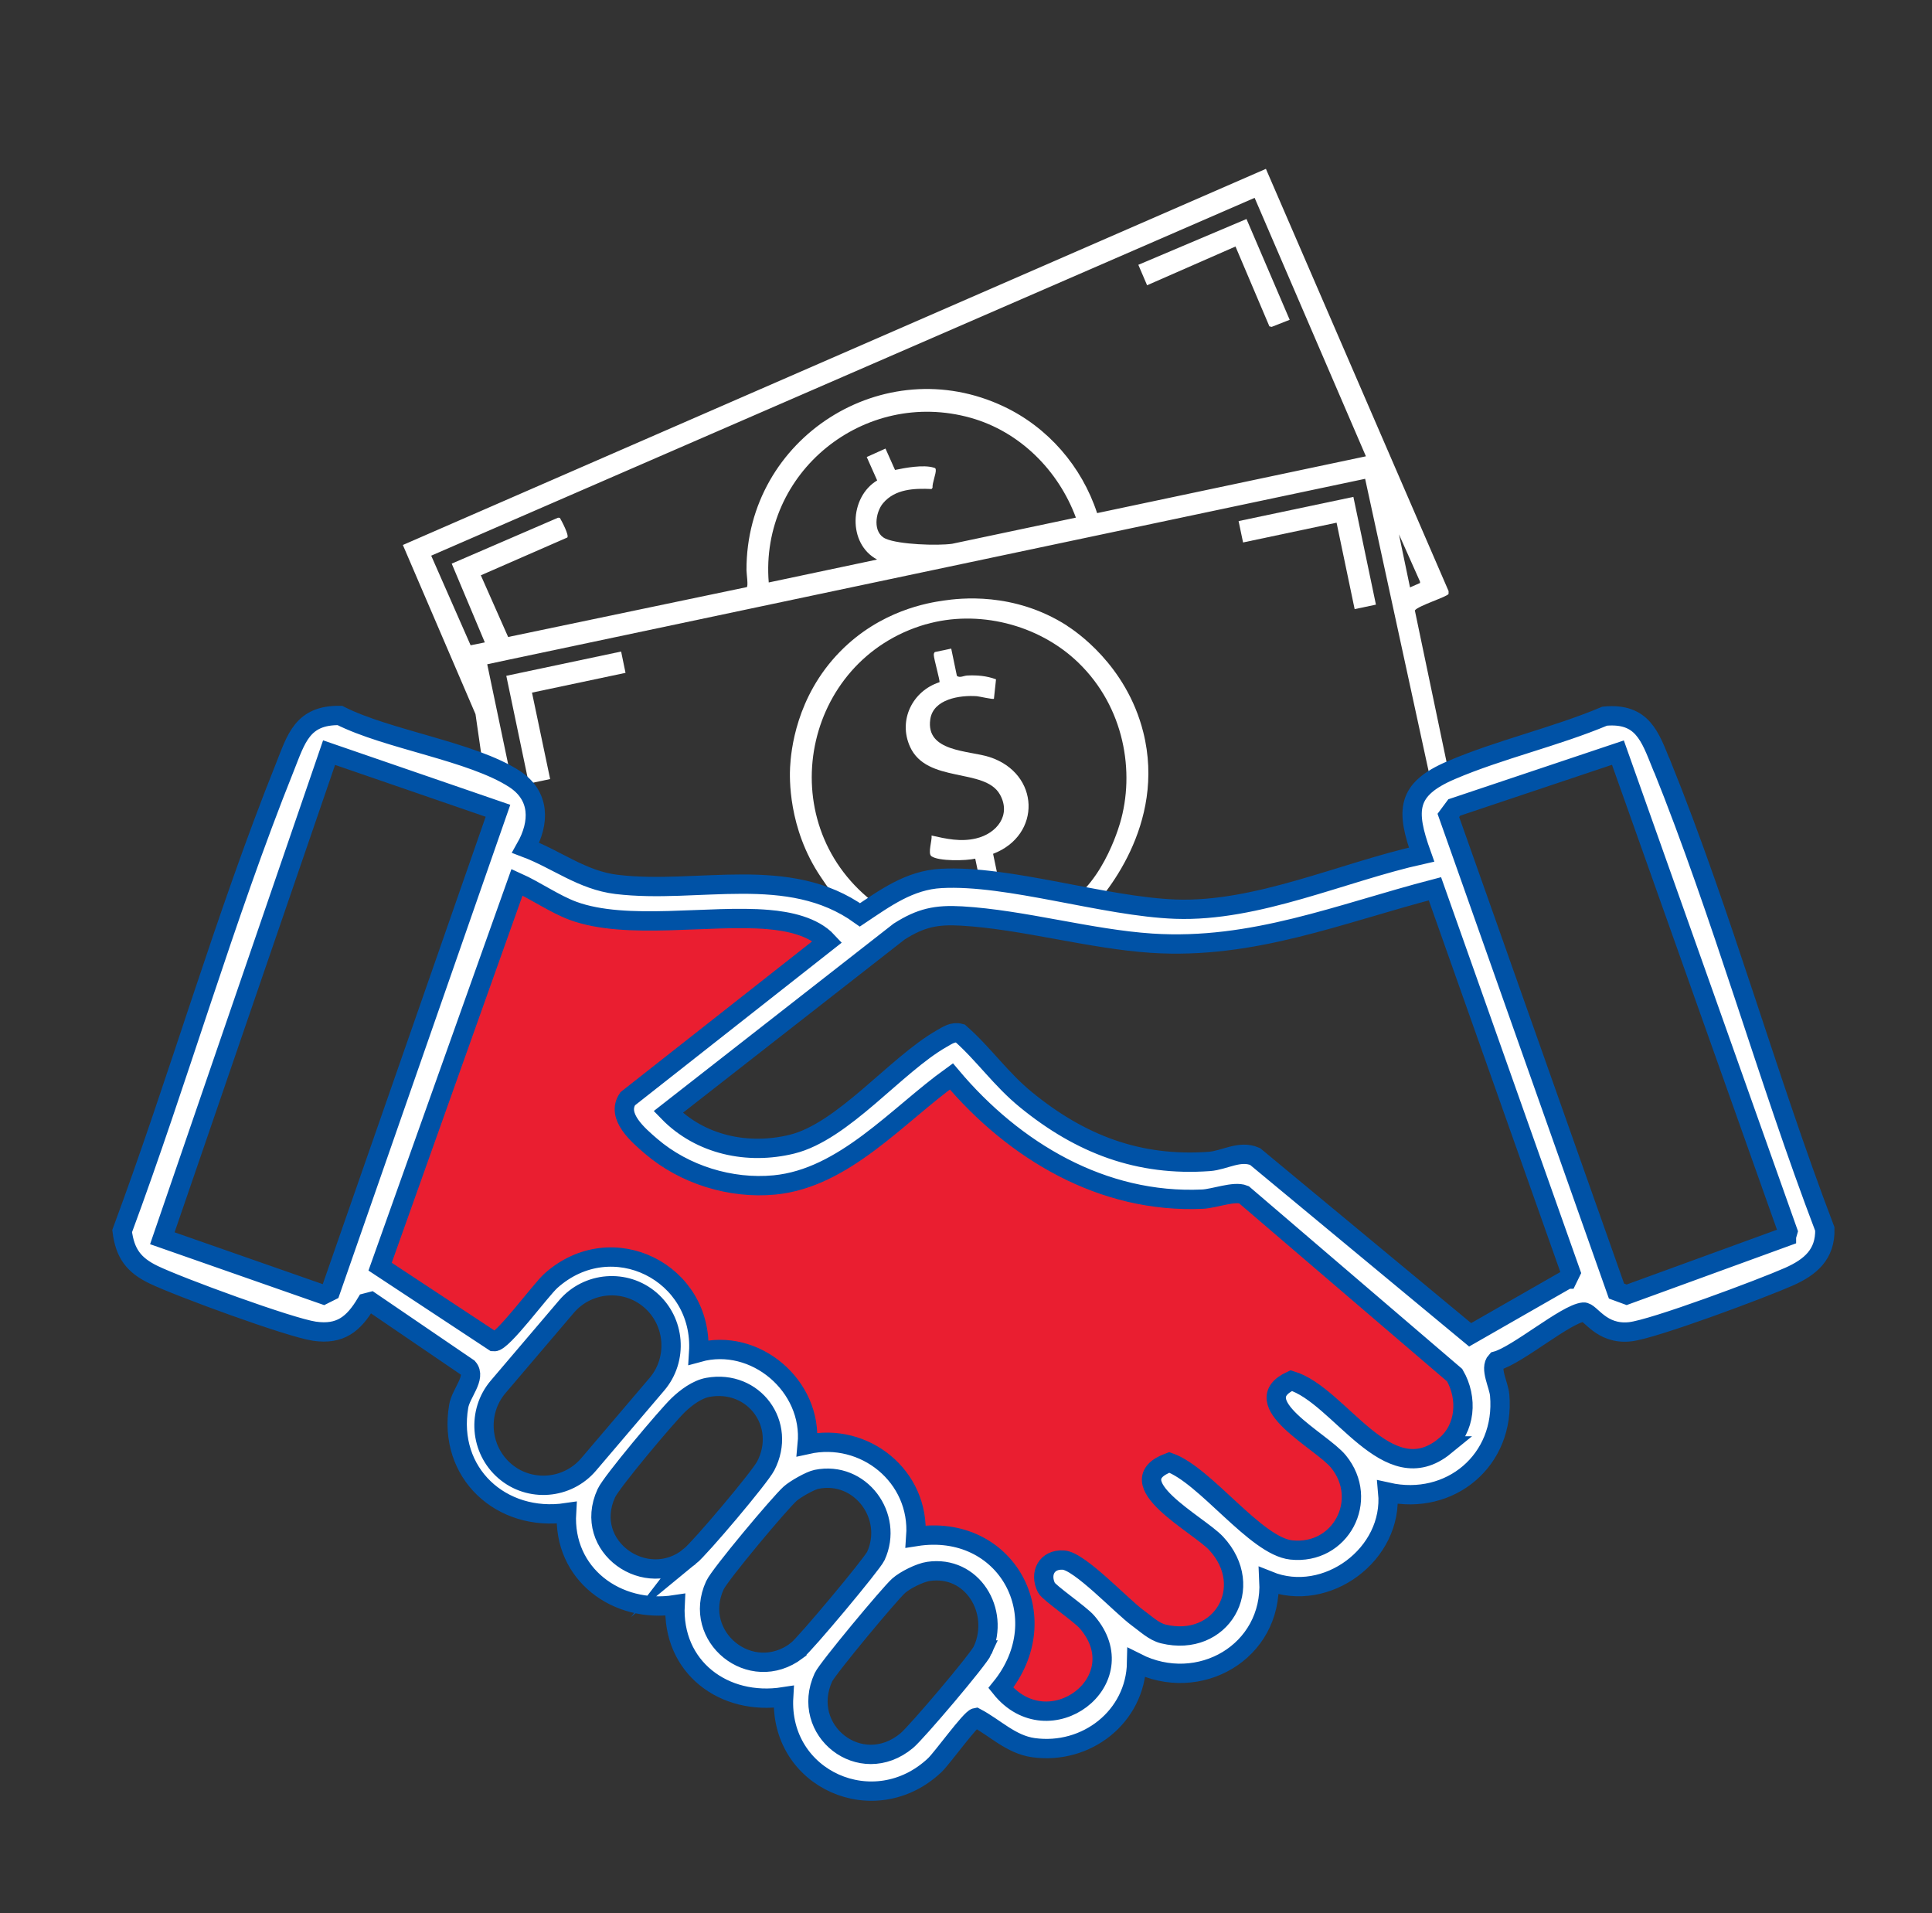 <svg xmlns="http://www.w3.org/2000/svg" width="100" height="99" viewBox="0 0 100 99" fill="none"><rect x="0" y="0" width="100" height="99" fill="#333333" stroke="none"/><path d="M65.522 8.735L74.978 30.588V30.734C74.917 30.883 73.417 31.341 73.232 31.589L75.199 40.99L75.917 44.412L76.442 46.916C75.732 46.556 74.612 46.082 73.192 45.864C69.547 45.303 66.946 46.898 64.496 47.684C59.268 49.365 58.616 45.999 52.54 46.956C49.261 47.473 47.938 47.542 45.294 47.684C44.884 47.706 44.279 47.735 43.482 47.684C41.449 47.556 39.826 47.025 38.772 46.592C34.602 46.515 31.594 46.155 29.714 45.864C29.149 45.777 28.141 45.824 27.54 45.136C26.765 44.248 27.533 43.247 26.815 41.86C26.21 41.132 25.609 40.404 25.004 39.676C24.873 38.77 24.743 37.864 24.612 36.958C24.612 36.958 22.105 31.123 20.852 28.204C35.743 21.715 50.634 15.229 65.522 8.739V8.735ZM56.783 26.555L70.699 23.614L64.939 10.239L22.319 28.757L24.359 33.394L25.094 33.245L23.381 29.169L28.884 26.792L28.978 26.799C29.069 26.952 29.471 27.709 29.362 27.818L24.888 29.773L26.301 32.965L38.652 30.384C38.739 30.344 38.638 29.671 38.638 29.507C38.616 22.661 45.75 18.104 51.949 21.034C54.239 22.115 55.989 24.128 56.786 26.552L56.783 26.555ZM39.786 30.144L45.399 28.957C43.862 28.139 43.964 25.722 45.402 24.863L44.862 23.651L45.833 23.214L46.326 24.32C46.862 24.208 47.797 24.037 48.326 24.2C48.391 24.222 48.424 24.219 48.435 24.299C48.464 24.503 48.246 24.99 48.268 25.241L48.218 25.307C47.326 25.267 46.33 25.3 45.707 26.042C45.304 26.519 45.156 27.578 45.844 27.88C46.533 28.182 48.522 28.248 49.279 28.142L55.688 26.788C54.776 24.328 52.772 22.333 50.243 21.623C44.732 20.077 39.323 24.441 39.79 30.148L39.786 30.144ZM25.218 34.373C25.239 34.479 27.073 43.24 27.098 43.352C27.16 43.651 27.044 44.343 27.442 45.001C28.301 46.421 30.533 46.628 32.246 46.588C35.174 45.98 37.413 46.188 38.931 46.505C41.304 46.996 42.67 47.891 45.29 47.68C46.765 47.564 47.069 47.218 48.551 46.952C51.989 46.334 54.79 47.382 55.797 47.68C58.558 48.495 63.873 48.415 75 44.768C73.555 38.104 72.105 31.44 70.659 24.779L26.29 34.148C25.935 34.224 25.576 34.301 25.221 34.377L25.218 34.373ZM72.406 27.636L72.982 30.399L73.504 30.169L73.496 30.089L72.402 27.636H72.406Z" fill="white"></path><path d="M55.228 32.383C55.638 32.645 58.297 34.403 59.174 37.886C60.384 42.69 57.116 46.439 56.276 47.262C56.004 47.531 55.837 47.636 55.714 47.702C54.036 48.623 52.504 46.534 49.996 46.585C47.736 46.632 47.337 48.368 45.5 48.004C44.054 47.72 43.185 46.428 42.478 45.376C40.776 42.85 40.87 40.197 40.895 39.706C40.939 38.879 41.192 36.062 43.478 33.725C45.573 31.585 48.058 31.192 48.848 31.079C49.652 30.963 52.453 30.606 55.225 32.375L55.228 32.383ZM47.924 32.306C41.554 34.144 39.891 42.49 45.134 46.632C45.678 47.061 46.149 47.305 46.149 47.305C47.174 47.615 47.975 46.923 48.913 46.588C51.138 45.791 52.265 47.647 54.279 47.163C56.699 46.581 57.779 43.247 57.971 42.606C58.757 39.953 58.196 36.597 55.819 34.297C53.732 32.277 50.576 31.542 47.924 32.31V32.306Z" fill="white"></path><path d="M32.149 33.718L32.377 34.821L27.536 35.844L28.475 40.317L27.373 40.55L26.206 34.974L32.149 33.718Z" fill="white"></path><path d="M70.051 25.715L71.218 31.291L70.116 31.523L69.181 27.05L64.341 28.073L64.109 26.967L70.051 25.715Z" fill="white"></path><path d="M66.754 16.55L65.819 16.917L65.703 16.888L63.949 12.757L59.373 14.763L58.92 13.704L64.518 11.334L66.754 16.55Z" fill="white"></path><path d="M49.236 33.569L49.529 34.978C49.685 35.098 49.88 34.967 50.065 34.959C50.58 34.934 51.065 34.974 51.554 35.156L51.446 36.16C51.41 36.211 50.699 36.04 50.558 36.029C49.692 35.968 48.308 36.171 48.152 37.22C47.899 38.923 50.152 38.832 51.218 39.178C53.833 40.026 53.928 43.221 51.402 44.186L51.725 45.733L50.79 45.929L50.478 44.437C50.011 44.546 48.587 44.579 48.21 44.31C48.011 44.168 48.254 43.48 48.218 43.24C48.982 43.414 49.732 43.578 50.522 43.389C51.587 43.138 52.355 42.188 51.757 41.118C50.971 39.717 47.968 40.561 47.102 38.643C46.482 37.274 47.225 35.76 48.627 35.305C48.667 35.243 48.341 34.119 48.333 33.9C48.333 33.835 48.341 33.791 48.388 33.744L49.239 33.565L49.236 33.569Z" fill="white"></path><path d="M30.04 77.839H28.561C29.326 78.392 30.094 78.949 30.859 79.502L30.837 79.44L30.04 77.839Z" fill="#CCDCED"></path><path d="M35.924 82.639H34.819L34.297 82.508C35.044 83.364 35.79 84.216 36.533 85.071L36.333 84.609L35.92 82.639H35.924Z" fill="#CCDCED"></path><path d="M82.616 66.636C82.083 65.034 81.554 63.436 81.022 61.835C80.257 59.553 79.409 57.198 78.464 54.781C76.982 50.996 75.424 47.48 73.855 44.23C70.402 45.562 66.953 46.898 63.5 48.23L74.272 45.995L82.62 66.636H82.616Z" fill="#CCDCED"></path><path d="M76.094 69.078L64.707 61.005L61.406 61.14L58.33 60.233L51.145 56.972L49.37 54.632L44.178 58.392L38.801 60.233L34.656 58.807L33.656 57.536L44.59 48.328L46.442 47.418C44.652 47.393 41.359 47.312 38.529 47.087C35.92 46.876 31.67 46.377 26.054 45.03C24.087 51.291 22.119 57.551 20.148 63.811C18.956 63.975 18.112 64.878 18.087 65.835C18.065 66.734 18.775 67.346 18.884 67.436C19.177 67.396 22.062 67.062 23.663 69.038C24.098 69.577 24.333 70.152 24.46 70.639C24.148 73.937 24.46 74.639 24.46 74.639C24.583 74.916 24.775 75.222 25.08 75.528L24.46 73.038L27.152 69.078L31.098 66.41H33.185L34.812 69.034L35.609 71.436L37.935 70.672L39.529 71.724L41.156 74.043L40.391 76.241H43.576L45.967 77.842V80.245L47.699 80.623L50.67 80.725L52.739 84.248L51.141 86.891L50.754 87.448C53.428 89.439 54.783 89.428 55.529 89.045C57.236 88.172 57.272 84.558 57.92 84.609C58.225 84.63 58.181 85.417 58.717 85.846C59.536 86.505 61.163 85.893 62.699 85.045C63.496 83.444 64.293 81.846 65.091 80.245C65.888 80.78 66.685 81.311 67.482 81.846C67.967 81.719 68.54 81.486 69.076 81.045C71.043 79.437 70.707 76.539 70.67 76.245H73.855C74.652 75.444 75.449 74.643 76.246 73.842C76.739 72.106 77.236 70.37 77.728 68.63L76.098 69.082L76.094 69.078Z" fill="#EA1E30"></path><path d="M41.989 86.643L40.395 87.444C41.511 88.59 41.529 89.741 42.786 90.643L41.989 89.042V86.64V86.643Z" fill="#CCDCED"></path><path d="M42.786 90.643C43.181 90.927 43.594 91.109 43.989 91.233L42.786 90.643Z" fill="#CCDCED"></path><path d="M86.004 39.596C85.406 38.115 85.018 36.877 83.058 37.063C80.522 38.13 77.616 38.785 75.112 39.858C72.79 40.852 72.757 41.929 73.58 44.226C69.496 45.132 65.076 47.203 60.844 47.05C57.145 46.916 52.203 45.271 48.717 45.46C47.072 45.547 45.815 46.475 44.511 47.345C40.822 44.696 36.123 46.279 31.913 45.769C30.131 45.554 28.83 44.484 27.21 43.873C27.946 42.574 27.96 41.18 26.631 40.313C24.424 38.879 20.062 38.279 17.591 37.027C15.641 36.998 15.333 38.231 14.736 39.727C11.623 47.495 9.239 55.855 6.323 63.709C6.467 64.863 6.92 65.471 7.946 65.966C9.254 66.599 14.986 68.703 16.279 68.892C17.609 69.085 18.301 68.528 18.957 67.422L19.196 67.36L24.228 70.789C24.663 71.287 23.859 72.095 23.743 72.769C23.152 76.23 25.949 78.785 29.323 78.283C29.131 81.468 31.935 83.513 34.942 83.047C34.772 86.29 37.482 88.292 40.562 87.811C40.308 92.088 45.264 94.29 48.384 91.349C48.772 90.982 50.239 88.936 50.511 88.889C51.496 89.406 52.322 90.279 53.486 90.443C56.225 90.825 58.775 88.849 58.83 86.05C62.051 87.68 65.866 85.497 65.681 81.813C68.641 83.007 72.134 80.434 71.83 77.224C75.054 77.944 77.917 75.575 77.623 72.197C77.576 71.662 77.091 70.811 77.446 70.432C78.533 70.141 81.065 67.982 81.96 67.902C82.319 67.87 82.855 69.085 84.37 68.921C85.587 68.79 91.25 66.668 92.602 66.068C93.71 65.573 94.486 64.918 94.453 63.604C91.464 55.757 89.149 47.367 86.014 39.6L86.004 39.596ZM17.109 66.818L16.746 67L8.402 64.081L17.033 38.949L25.775 41.959L17.109 66.818ZM30.467 75.786C29.366 77.078 27.413 77.235 26.127 76.128C24.841 75.022 24.685 73.06 25.786 71.768L29.319 67.618C30.42 66.326 32.373 66.17 33.66 67.276C34.946 68.383 35.102 70.345 34 71.637L30.467 75.786ZM35.699 80.55C33.471 82.377 30.112 80.037 31.384 77.275C31.656 76.681 34.522 73.275 35.102 72.718C35.507 72.328 36.08 71.899 36.641 71.797C39.025 71.367 40.75 73.715 39.634 75.862C39.315 76.474 36.257 80.095 35.696 80.554L35.699 80.55ZM41.246 85.42C38.862 87.218 35.779 84.696 37.004 82.039C37.264 81.475 40.344 77.802 40.895 77.304C41.152 77.071 41.938 76.623 42.261 76.558C44.533 76.095 46.279 78.468 45.333 80.525C45.134 80.954 41.652 85.115 41.246 85.417V85.42ZM50.873 85.388C50.656 85.875 47.435 89.664 46.935 90.079C44.544 92.07 41.366 89.544 42.62 86.803C42.833 86.341 46.04 82.49 46.511 82.068C46.848 81.766 47.62 81.384 48.058 81.322C50.319 80.991 51.768 83.364 50.87 85.388H50.873ZM74.79 74.829C71.804 77.271 69.362 72.208 66.837 71.447C64.391 72.576 68.402 74.563 69.275 75.633C70.902 77.624 69.395 80.485 66.833 80.212C64.993 80.015 62.38 76.328 60.522 75.68C57.757 76.696 62.029 78.883 62.946 79.87C65.054 82.141 63.203 85.286 60.21 84.558C59.725 84.438 59.312 84.037 58.91 83.746C58.054 83.127 55.888 80.787 55.04 80.736C54.181 80.681 53.794 81.424 54.163 82.166C54.294 82.428 55.902 83.524 56.261 83.939C58.891 86.971 54.279 90.439 51.801 87.349C54.775 83.688 52.083 78.778 47.402 79.517C47.627 76.401 44.746 74.094 41.783 74.752C42.076 71.724 39.076 69.183 36.163 69.988C36.424 65.853 31.678 63.455 28.518 66.279C27.978 66.763 26 69.475 25.565 69.435L19.674 65.551L26.761 45.657C27.707 46.082 28.707 46.785 29.663 47.138C32.428 48.153 36.717 47.327 39.757 47.586C40.797 47.673 42.091 47.931 42.83 48.728L32.489 56.863C31.877 57.769 33.036 58.748 33.696 59.316C35.417 60.794 37.822 61.54 40.087 61.322C43.685 60.976 46.449 57.718 49.243 55.706C52.486 59.556 57.065 62.297 62.246 62.057C62.848 62.028 63.884 61.624 64.38 61.824L75.293 71.167C75.978 72.343 75.877 73.933 74.783 74.829H74.79ZM81.13 66.195L76.094 69.078L64.964 59.851C64.167 59.505 63.38 60.048 62.598 60.106C58.935 60.372 55.928 59.214 53.12 56.925C51.794 55.848 50.938 54.566 49.696 53.474C49.319 53.373 49.029 53.587 48.728 53.758C46.359 55.112 43.641 58.563 40.986 59.214C38.71 59.771 36.25 59.258 34.587 57.547L46.54 48.208C47.66 47.498 48.449 47.327 49.775 47.404C52.957 47.589 56.417 48.601 59.616 48.812C64.852 49.154 69.323 47.283 74.272 45.995L81.301 65.853L81.134 66.195H81.13ZM92.467 63.993L84.196 67.007L83.67 66.814L75.761 44.441L74.967 42.199L75.272 41.788L83.743 38.949L92.54 63.735L92.467 63.99V63.993Z" fill="white" stroke="#0052A6" stroke-miterlimit="10"></path></svg>